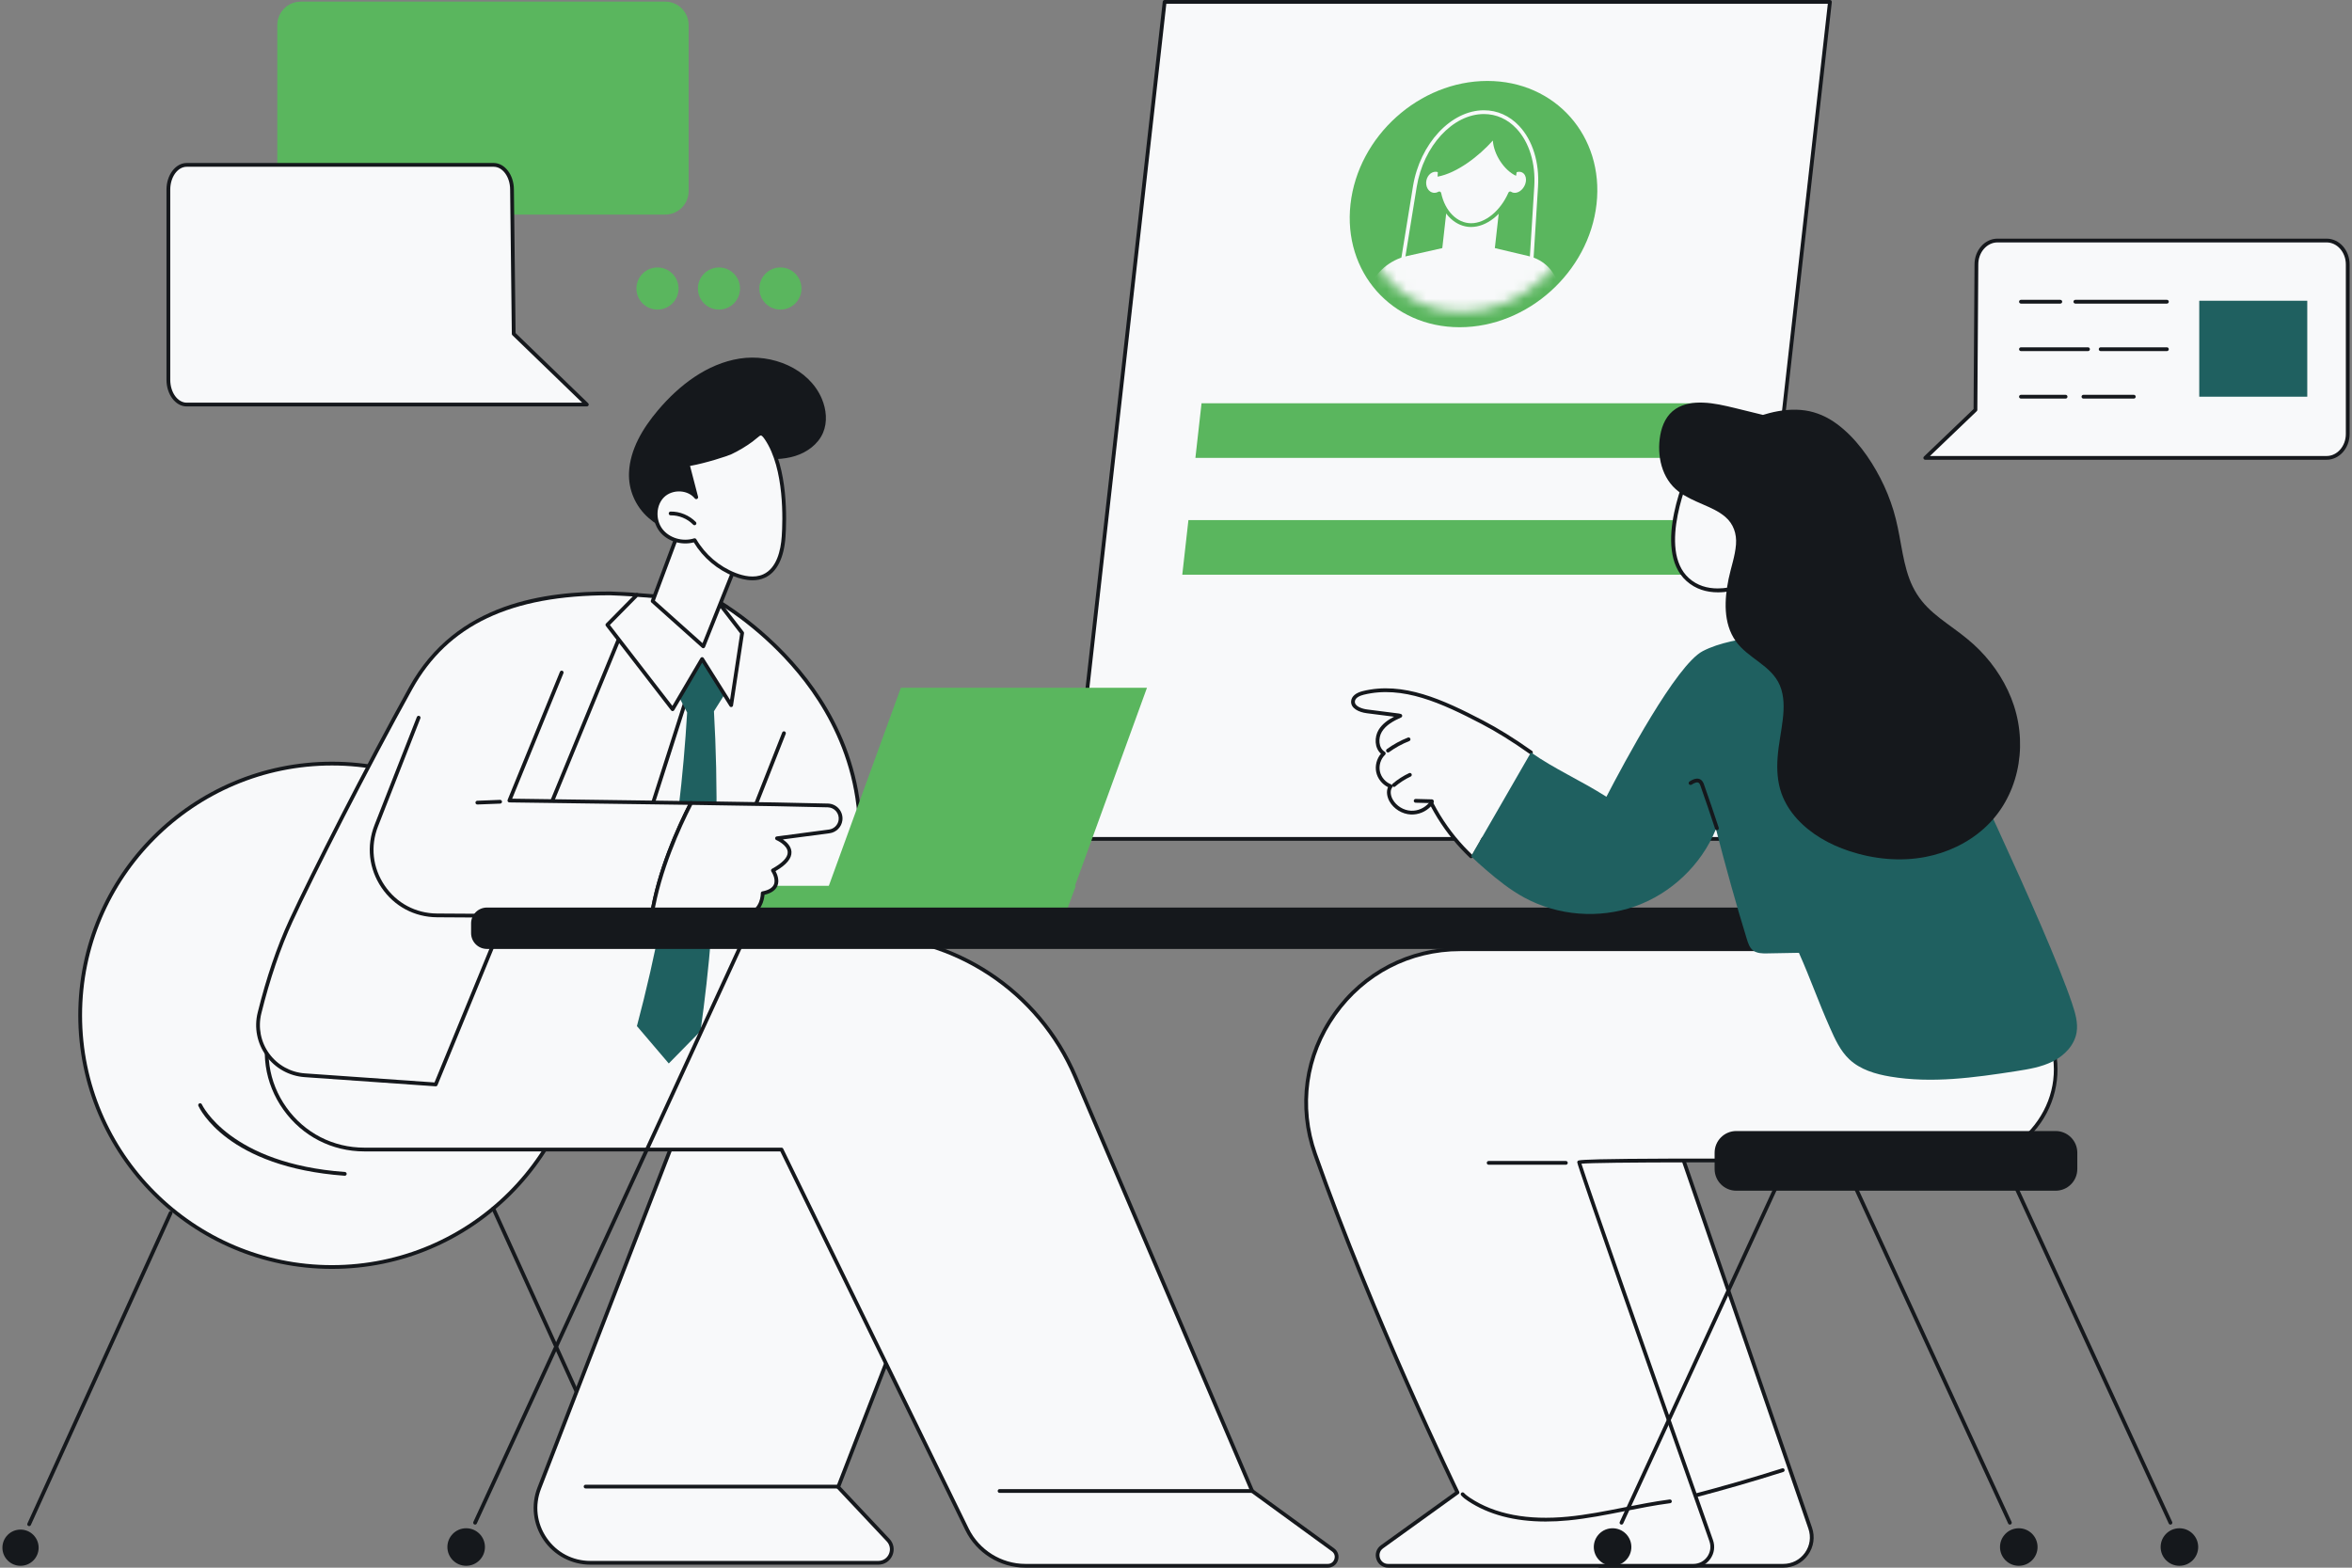<svg width="240" height="160" viewBox="0 0 240 160" fill="none" xmlns="http://www.w3.org/2000/svg">
<rect x="0" y="0" width="240" height="160" fill="#808080" stroke="none"/>
<path d="M177.118 85.62H109.23L118.839 0.192H186.727L177.118 85.62Z" fill="#F8F9FA"/>
<path d="M177.119 85.812H109.232C109.177 85.812 109.125 85.788 109.088 85.748C109.052 85.707 109.034 85.653 109.04 85.599L118.649 0.17C118.66 0.073 118.743 0 118.84 0H186.729C186.784 0 186.835 0.024 186.872 0.064C186.909 0.105 186.926 0.159 186.92 0.213L177.311 85.641C177.299 85.738 177.217 85.811 177.119 85.811V85.812ZM109.447 85.427H176.948L186.514 0.385H119.013L109.447 85.427Z" fill="#15181C"/>
<path d="M173.118 46.732H121.98L122.607 41.158H173.745L173.118 46.732Z" fill="#5AB65E"/>
<path d="M171.777 58.654H120.641L121.268 53.08H172.404L171.777 58.654Z" fill="#5AB65E"/>
<path d="M162.912 20.829C162.131 27.77 155.879 33.397 148.946 33.397C142.013 33.397 137.026 27.77 137.807 20.829C138.588 13.888 144.84 8.261 151.773 8.261C158.706 8.261 163.693 13.888 162.912 20.829Z" fill="#5AB65E"/>
<mask id="mask0_564_15060" style="mask-type:luminance" maskUnits="userSpaceOnUse" x="139" y="9" width="23" height="23">
<path d="M161.357 20.829C160.673 26.909 155.196 31.837 149.124 31.837C143.052 31.837 138.684 26.909 139.367 20.829C140.051 14.749 145.528 9.82 151.6 9.82C157.673 9.82 162.041 14.749 161.357 20.829Z" fill="white"/>
</mask>
<g mask="url(#mask0_564_15060)">
<path d="M155.895 32.923H142.15C142.094 32.923 142.04 32.898 142.003 32.856C141.966 32.813 141.951 32.756 141.959 32.7L144.182 19.016C144.89 14.664 148.067 11.254 151.416 11.254C152.786 11.254 154.032 11.809 155.02 12.859C156.396 14.324 157.097 16.584 156.942 19.058L156.087 32.741C156.08 32.843 155.996 32.921 155.894 32.921L155.895 32.923ZM142.376 32.538H155.714L156.558 19.035C156.706 16.666 156.043 14.511 154.739 13.123C153.827 12.152 152.678 11.639 151.416 11.639C148.25 11.639 145.24 14.906 144.562 19.077L142.375 32.537L142.376 32.538Z" fill="#F8F9FA"/>
<path d="M155.982 26.137L149.924 24.704L143.544 26.137C141.828 26.523 140.354 27.786 139.691 29.436L137.539 36.574H159.639L159.092 29.436C158.801 27.786 157.611 26.523 155.982 26.137Z" fill="#F8F9FA"/>
<path d="M149.49 28.558C148.01 28.558 146.945 27.356 147.111 25.873L147.676 20.848H153.038L152.473 25.873C152.306 27.356 150.971 28.558 149.49 28.558Z" fill="#F8F9FA"/>
<path d="M155.238 17.366C155.048 17.317 154.849 17.336 154.657 17.406C154.781 14.922 153.278 13.237 151.212 13.237C149.146 13.237 147.264 14.922 146.828 17.406C146.653 17.336 146.457 17.317 146.256 17.366C145.66 17.51 145.252 18.182 145.345 18.867C145.438 19.551 145.997 19.989 146.593 19.845C146.689 19.822 146.779 19.784 146.865 19.735C147.256 21.569 148.492 22.974 150.116 22.974C151.74 22.974 153.292 21.57 154.097 19.735C154.171 19.784 154.253 19.822 154.344 19.845C154.908 19.989 155.564 19.551 155.812 18.867C156.059 18.182 155.802 17.51 155.238 17.366Z" fill="#F8F9FA"/>
<path d="M150.118 23.167C148.555 23.167 147.217 21.906 146.732 20.005C146.701 20.016 146.671 20.024 146.639 20.031C146.322 20.108 145.998 20.049 145.727 19.864C145.419 19.654 145.211 19.299 145.155 18.892C145.05 18.114 145.524 17.345 146.212 17.178C146.367 17.141 146.525 17.137 146.68 17.164C147.186 14.764 149.063 13.044 151.212 13.044C152.204 13.044 153.11 13.422 153.765 14.111C154.48 14.862 154.864 15.937 154.857 17.157C155.004 17.136 155.149 17.143 155.286 17.178C155.57 17.25 155.805 17.439 155.947 17.707C156.131 18.055 156.148 18.5 155.993 18.93C155.714 19.704 154.951 20.197 154.296 20.03C154.26 20.02 154.225 20.009 154.19 19.995C153.291 21.899 151.674 23.165 150.117 23.165L150.118 23.167ZM146.867 19.544C146.894 19.544 146.92 19.549 146.945 19.56C147.001 19.585 147.042 19.635 147.055 19.696C147.448 21.542 148.68 22.783 150.118 22.783C151.557 22.783 153.104 21.527 153.922 19.659C153.945 19.607 153.989 19.568 154.044 19.551C154.098 19.536 154.156 19.544 154.204 19.575C154.264 19.614 154.327 19.642 154.392 19.66C154.864 19.78 155.418 19.395 155.632 18.802C155.75 18.474 155.741 18.142 155.608 17.89C155.515 17.715 155.371 17.599 155.191 17.553C155.047 17.516 154.886 17.528 154.724 17.588C154.664 17.61 154.596 17.601 154.544 17.562C154.492 17.524 154.462 17.463 154.466 17.398C154.527 16.178 154.179 15.105 153.487 14.378C152.897 13.758 152.11 13.43 151.213 13.43C149.189 13.43 147.426 15.117 147.019 17.44C147.008 17.497 146.973 17.547 146.923 17.575C146.872 17.602 146.812 17.607 146.757 17.585C146.61 17.526 146.457 17.515 146.303 17.553C145.801 17.674 145.457 18.252 145.537 18.841C145.578 19.142 145.726 19.399 145.944 19.548C146.123 19.67 146.338 19.71 146.548 19.659C146.623 19.64 146.695 19.612 146.771 19.569C146.8 19.552 146.833 19.544 146.866 19.544H146.867Z" fill="#5AB65E"/>
<path d="M146.695 18.03C148.694 17.661 150.931 15.915 152.333 14.342C152.415 15.738 153.467 17.371 154.697 17.944C154.697 17.944 155.939 12.384 151.291 12.563C146.642 12.742 146.696 18.03 146.696 18.03H146.695Z" fill="#5AB65E"/>
</g>
<path d="M33.874 129.313C48.065 129.313 59.569 117.811 59.569 103.623C59.569 89.434 48.065 77.933 33.874 77.933C19.684 77.933 8.18 89.434 8.18 103.623C8.18 117.811 19.684 129.313 33.874 129.313Z" fill="#F8F9FA"/>
<path d="M33.875 129.505C19.601 129.505 7.988 117.894 7.988 103.623C7.988 89.351 19.601 77.74 33.875 77.74C48.149 77.74 59.762 89.351 59.762 103.623C59.762 117.894 48.149 129.505 33.875 129.505ZM33.875 78.126C19.814 78.126 8.373 89.564 8.373 103.623C8.373 117.683 19.813 129.121 33.875 129.121C47.938 129.121 59.378 117.683 59.378 103.623C59.378 89.564 47.938 78.126 33.875 78.126Z" fill="#15181C"/>
<path d="M35.183 119.998C35.178 119.998 35.173 119.998 35.169 119.998C23.178 119.129 20.357 113.124 20.243 112.868C20.2 112.771 20.243 112.658 20.34 112.615C20.436 112.571 20.551 112.615 20.595 112.711C20.622 112.771 23.457 118.764 35.198 119.614C35.303 119.622 35.383 119.713 35.375 119.819C35.368 119.921 35.283 119.998 35.184 119.998H35.183Z" fill="#15181C"/>
<path d="M2.973 155.759C2.946 155.759 2.92 155.753 2.894 155.741C2.797 155.697 2.755 155.583 2.799 155.487L17.238 123.713C17.282 123.617 17.395 123.574 17.492 123.618C17.588 123.662 17.631 123.776 17.588 123.873L3.148 155.645C3.116 155.716 3.046 155.758 2.973 155.758V155.759Z" fill="#15181C"/>
<path d="M2.094 159.807C3.114 159.807 3.942 158.98 3.942 157.959C3.942 156.939 3.114 156.112 2.094 156.112C1.073 156.112 0.246 156.939 0.246 157.959C0.246 158.98 1.073 159.807 2.094 159.807Z" fill="#15181C"/>
<path d="M64.78 155.312C64.706 155.312 64.636 155.27 64.605 155.199L50.166 123.426C50.122 123.329 50.165 123.215 50.261 123.171C50.358 123.127 50.472 123.17 50.515 123.267L64.955 155.04C64.998 155.137 64.956 155.251 64.859 155.294C64.833 155.306 64.806 155.312 64.78 155.312Z" fill="#15181C"/>
<path d="M65.656 159.36C66.677 159.36 67.504 158.533 67.504 157.513C67.504 156.492 66.677 155.665 65.656 155.665C64.636 155.665 63.809 156.492 63.809 157.513C63.809 158.533 64.636 159.36 65.656 159.36Z" fill="#15181C"/>
<path d="M89.623 159.501H60.242C56.31 159.501 53.604 155.553 55.023 151.886L71.535 109.213H101.994L85.528 151.768L90.624 157.187C91.447 158.063 90.826 159.501 89.623 159.501Z" fill="#F8F9FA"/>
<path d="M89.624 159.693H60.243C58.333 159.693 56.548 158.752 55.468 157.178C54.388 155.602 54.154 153.598 54.843 151.817L71.355 109.144C71.384 109.07 71.455 109.021 71.534 109.021H101.994C102.058 109.021 102.116 109.052 102.152 109.105C102.188 109.157 102.196 109.223 102.173 109.283L85.751 151.726L90.763 157.056C91.198 157.519 91.311 158.167 91.06 158.75C90.808 159.332 90.257 159.694 89.623 159.694L89.624 159.693ZM71.668 109.405L55.203 151.955C54.55 153.643 54.763 155.467 55.786 156.96C56.809 158.452 58.434 159.308 60.244 159.308H89.625C90.103 159.308 90.518 159.036 90.708 158.596C90.898 158.157 90.812 157.667 90.484 157.319L85.389 151.9C85.338 151.845 85.323 151.767 85.349 151.698L101.714 109.404H71.667L71.668 109.405Z" fill="#15181C"/>
<path d="M85.471 151.914H59.755C59.648 151.914 59.562 151.829 59.562 151.722C59.562 151.615 59.648 151.53 59.755 151.53H85.471C85.578 151.53 85.664 151.615 85.664 151.722C85.664 151.829 85.578 151.914 85.471 151.914Z" fill="#15181C"/>
<path d="M30.75 95.471L27.77 104.119C25.542 110.586 30.347 117.323 37.188 117.323H79.749L98.68 156.091C99.791 158.365 102.1 159.807 104.631 159.807H135.49C136.363 159.807 136.727 158.69 136.021 158.177L127.772 152.171L109.732 109.888C106.002 101.145 97.413 95.472 87.906 95.472H30.75V95.471Z" fill="#F8F9FA"/>
<path d="M135.487 159.999H104.628C102.042 159.999 99.639 158.498 98.505 156.175L79.626 117.515H37.185C33.861 117.515 30.849 115.964 28.919 113.258C26.989 110.552 26.503 107.199 27.585 104.057L30.565 95.409C30.592 95.332 30.665 95.28 30.747 95.28H87.903C97.503 95.28 106.139 100.984 109.906 109.813L127.925 152.048L136.131 158.022C136.521 158.306 136.677 158.786 136.527 159.245C136.378 159.704 135.969 160 135.487 160L135.487 159.999ZM30.884 95.664L27.949 104.182C26.907 107.205 27.375 110.432 29.232 113.035C31.088 115.637 33.987 117.131 37.185 117.131H79.746C79.819 117.131 79.887 117.173 79.919 117.238L98.85 156.006C99.921 158.198 102.188 159.614 104.628 159.614H135.487C135.867 159.614 136.085 159.362 136.162 159.125C136.239 158.888 136.212 158.556 135.905 158.332L127.656 152.326C127.628 152.306 127.606 152.278 127.592 152.246L109.551 109.962C105.845 101.276 97.348 95.663 87.903 95.663H30.884V95.664Z" fill="#15181C"/>
<path d="M127.768 152.364H101.997C101.89 152.364 101.805 152.278 101.805 152.171C101.805 152.065 101.89 151.979 101.997 151.979H127.768C127.875 151.979 127.96 152.065 127.96 152.171C127.96 152.278 127.875 152.364 127.768 152.364Z" fill="#15181C"/>
<path d="M75.375 67.436L75.016 62.879L64.239 60.562L48.707 91.831L67.697 91.189L75.375 67.436Z" fill="#F8F9FA"/>
<path d="M62.988 93.35L73.219 61.351C73.219 61.351 92.879 72.316 86.508 93.35H62.988Z" fill="#F8F9FA"/>
<path d="M86.509 93.542H62.989C62.928 93.542 62.87 93.512 62.834 93.463C62.798 93.413 62.787 93.35 62.806 93.291L73.036 61.293C73.054 61.238 73.095 61.194 73.149 61.172C73.203 61.151 73.263 61.155 73.313 61.183C73.362 61.211 78.31 64.005 82.406 69.345C86.192 74.281 90.008 82.462 86.694 93.405C86.669 93.486 86.594 93.541 86.509 93.541V93.542ZM63.253 93.157H86.366C89.56 82.439 85.815 74.424 82.101 69.58C78.524 64.916 74.297 62.221 73.33 61.639L63.253 93.157Z" fill="#15181C"/>
<path d="M74.47 89.029C74.446 89.029 74.423 89.025 74.399 89.016C74.3 88.977 74.252 88.866 74.291 88.767L79.818 74.759C79.858 74.66 79.969 74.611 80.067 74.651C80.166 74.69 80.214 74.801 80.176 74.9L74.648 88.908C74.618 88.984 74.546 89.029 74.469 89.029H74.47Z" fill="#15181C"/>
<path d="M71.762 65.966C72.652 67.338 73.541 68.71 74.43 70.081C73.904 70.918 73.377 71.756 72.852 72.592C73.064 76.332 73.161 80.291 73.099 84.446C72.987 92.022 72.364 98.989 71.481 105.24L68.243 108.539L64.992 104.725C65.935 101.171 66.81 97.383 67.569 93.371C68.978 85.932 69.749 78.996 70.115 72.72C69.516 71.563 68.918 70.406 68.319 69.249L71.762 65.964V65.966Z" fill="#1F6060"/>
<path d="M64.995 60.716L44.464 110.678L31.105 109.743C27.926 109.52 25.715 106.486 26.48 103.393C27.171 100.601 28.206 97.186 29.691 93.968C31.905 89.167 37.439 78.295 41.915 70.224C46.207 62.486 53.858 60.562 62.235 60.562C62.414 60.562 64.82 60.67 64.995 60.716Z" fill="#F8F9FA"/>
<path d="M44.462 110.871C44.458 110.871 44.454 110.871 44.449 110.871L31.091 109.935C29.518 109.825 28.084 109.031 27.157 107.756C26.23 106.482 25.915 104.875 26.294 103.347C27.17 99.806 28.254 96.624 29.515 93.888C31.721 89.104 37.287 78.171 41.746 70.132C46.599 61.383 55.763 60.37 62.234 60.37C62.375 60.37 64.832 60.475 65.043 60.53C65.097 60.544 65.142 60.581 65.166 60.631C65.191 60.681 65.194 60.738 65.173 60.79L44.641 110.753C44.611 110.825 44.54 110.872 44.463 110.872L44.462 110.871ZM62.233 60.754C52.104 60.754 45.701 63.793 42.082 70.317C37.628 78.35 32.068 89.271 29.864 94.048C28.613 96.762 27.536 99.922 26.666 103.438C26.315 104.856 26.607 106.348 27.467 107.529C28.328 108.711 29.659 109.448 31.117 109.55L44.337 110.476L64.719 60.879C64.086 60.831 62.413 60.754 62.233 60.754Z" fill="#15181C"/>
<path d="M108.694 93.149H83.578L91.923 70.196H117.038L108.694 93.149Z" fill="#5AB65E"/>
<path d="M75.986 90.407H109.781L108.693 93.349H74.719L75.986 90.407Z" fill="#5AB65E"/>
<path d="M42.716 73.246L38.395 84.266C36.677 88.649 39.889 93.393 44.597 93.425C51.464 93.473 60.004 93.524 66.493 93.517C67.182 88.936 69.288 84.347 70.522 81.954C61.054 81.816 51.978 81.701 51.978 81.701L57.316 68.636L42.717 73.245L42.716 73.246Z" fill="#F8F9FA"/>
<path d="M65.282 93.71C58.71 93.71 50.407 93.658 44.597 93.618C42.289 93.602 40.222 92.497 38.928 90.586C37.634 88.674 37.375 86.345 38.217 84.196L42.538 73.176C42.577 73.078 42.688 73.029 42.787 73.068C42.886 73.106 42.935 73.218 42.896 73.317L38.575 84.337C37.779 86.366 38.024 88.565 39.246 90.371C40.467 92.175 42.419 93.219 44.598 93.234C50.721 93.276 59.606 93.332 66.327 93.326C67.022 88.925 68.994 84.541 70.21 82.142C60.961 82.01 52.066 81.896 51.975 81.895C51.912 81.895 51.853 81.862 51.817 81.809C51.782 81.756 51.775 81.689 51.8 81.63L57.137 68.565C57.178 68.467 57.29 68.42 57.388 68.46C57.487 68.501 57.534 68.612 57.493 68.711L52.263 81.515C53.872 81.536 62.09 81.641 70.525 81.763C70.591 81.764 70.653 81.8 70.687 81.856C70.721 81.913 70.723 81.984 70.693 82.044C69.49 84.376 67.371 88.972 66.682 93.548C66.668 93.642 66.587 93.711 66.493 93.711C66.096 93.711 65.692 93.711 65.281 93.711L65.282 93.71Z" fill="#15181C"/>
<path d="M84.485 82.204C81.686 82.126 76.232 82.036 70.518 81.953C69.284 84.347 67.177 88.934 66.488 93.516C71.813 93.511 75.755 93.467 76.253 93.349C77.856 92.97 77.824 91.165 77.824 91.165C80.169 90.716 78.868 88.836 78.868 88.836C82.437 86.89 79.285 85.557 79.285 85.557L84.621 84.853C85.213 84.775 85.681 84.311 85.764 83.718C85.874 82.933 85.278 82.225 84.486 82.204H84.485Z" fill="#F8F9FA"/>
<path d="M66.49 93.709C66.433 93.709 66.38 93.684 66.344 93.642C66.307 93.599 66.291 93.543 66.299 93.488C66.996 88.859 69.135 84.219 70.348 81.865C70.381 81.801 70.444 81.761 70.522 81.761C77.357 81.86 82.057 81.945 84.491 82.012C84.923 82.024 85.331 82.22 85.61 82.55C85.89 82.88 86.016 83.317 85.955 83.746C85.861 84.422 85.322 84.955 84.646 85.044L79.885 85.672C80.271 85.934 80.733 86.366 80.762 86.944C80.795 87.608 80.248 88.268 79.135 88.908C79.298 89.209 79.562 89.834 79.329 90.405C79.144 90.854 78.701 91.163 78.01 91.323C77.971 91.8 77.736 93.197 76.298 93.537C75.833 93.646 72.625 93.703 66.49 93.71V93.709ZM70.635 82.148C69.444 84.472 67.425 88.891 66.713 93.324C74.026 93.314 75.916 93.231 76.209 93.162C77.639 92.825 77.633 91.235 77.632 91.168C77.631 91.074 77.697 90.994 77.789 90.976C78.43 90.853 78.828 90.612 78.973 90.259C79.21 89.678 78.716 88.953 78.711 88.946C78.68 88.902 78.67 88.846 78.682 88.792C78.695 88.739 78.73 88.695 78.778 88.668C79.851 88.083 80.404 87.494 80.378 86.964C80.342 86.224 79.222 85.739 79.21 85.734C79.131 85.7 79.084 85.617 79.095 85.531C79.106 85.446 79.175 85.378 79.26 85.367L84.596 84.663C85.101 84.597 85.503 84.197 85.574 83.693C85.619 83.372 85.525 83.046 85.315 82.798C85.107 82.552 84.803 82.406 84.48 82.397C82.061 82.329 77.403 82.246 70.635 82.148H70.635Z" fill="#15181C"/>
<path d="M48.708 82.108C48.606 82.108 48.52 82.027 48.516 81.924C48.511 81.818 48.594 81.728 48.7 81.725L51.026 81.634C51.129 81.63 51.221 81.713 51.225 81.819C51.229 81.925 51.146 82.015 51.04 82.018L48.715 82.108C48.715 82.108 48.71 82.108 48.707 82.108H48.708Z" fill="#15181C"/>
<path d="M74.608 71.972L71.642 67.259L68.631 72.384L61.977 63.771L64.99 60.716L73.22 61.351L75.729 64.602L74.608 71.972Z" fill="#F8F9FA"/>
<path d="M68.632 72.577C68.573 72.577 68.517 72.549 68.48 72.502L61.825 63.889C61.767 63.813 61.773 63.705 61.84 63.637L64.855 60.581C64.894 60.541 64.947 60.52 65.007 60.524L73.236 61.16C73.29 61.164 73.34 61.191 73.374 61.234L75.882 64.485C75.915 64.527 75.928 64.579 75.92 64.631L74.8 72.001C74.788 72.081 74.728 72.145 74.649 72.16C74.57 72.177 74.49 72.143 74.447 72.075L71.65 67.629L68.799 72.482C68.767 72.537 68.709 72.572 68.645 72.577C68.641 72.577 68.637 72.577 68.633 72.577H68.632ZM62.232 63.787L68.61 72.042L71.478 67.162C71.512 67.104 71.574 67.069 71.64 67.067H71.643C71.71 67.067 71.771 67.101 71.806 67.157L74.496 71.433L75.527 64.655L73.12 61.538L65.064 60.915L62.231 63.788L62.232 63.787Z" fill="#15181C"/>
<path d="M74.978 57.921L71.761 65.967L66.598 61.352L69.714 53.016C69.714 53.016 73.03 54.908 74.978 57.922V57.921Z" fill="#F8F9FA"/>
<path d="M71.762 66.158C71.715 66.158 71.669 66.141 71.633 66.109L66.47 61.494C66.412 61.441 66.391 61.357 66.418 61.283L69.535 52.947C69.555 52.894 69.596 52.852 69.65 52.833C69.703 52.814 69.762 52.819 69.811 52.847C69.844 52.866 73.191 54.797 75.141 57.816C75.175 57.869 75.181 57.934 75.158 57.992L71.941 66.038C71.917 66.096 71.867 66.139 71.806 66.153C71.791 66.156 71.776 66.158 71.762 66.158H71.762ZM66.825 61.295L71.686 65.64L74.764 57.942C73.128 55.461 70.54 53.748 69.815 53.299L66.826 61.295H66.825Z" fill="#15181C"/>
<path d="M64.184 48.255C64.279 45.866 65.598 43.693 67.143 41.867C69.309 39.306 72.151 37.121 75.466 36.598C78.78 36.074 82.553 37.605 83.859 40.695C84.323 41.792 84.451 43.075 83.982 44.171C83.48 45.344 82.349 46.165 81.129 46.543C79.91 46.921 78.603 46.906 77.332 46.785C77.397 46.791 74.787 50.469 74.465 50.772C73.206 51.962 71.713 52.908 70.094 53.525C68.422 54.163 67.522 54.036 66.179 52.859C64.86 51.704 64.114 50.017 64.184 48.254V48.255Z" fill="#15181C"/>
<path d="M79.96 54.763C79.851 56.334 79.395 58.13 77.965 58.789C77.044 59.212 75.954 59.029 75.01 58.662C73.29 57.992 71.809 56.725 70.882 55.13C69.662 55.514 68.203 55.118 67.433 54.098C66.662 53.077 66.72 51.484 67.639 50.594C68.558 49.705 70.247 49.747 71.044 50.748C70.754 49.63 70.464 48.513 70.172 47.395C71.762 47.156 74.2 46.352 74.547 46.187C75.291 45.833 76.002 45.41 76.665 44.922C77.472 44.329 77.604 43.853 78.209 44.748C79.95 47.325 80.165 51.783 79.96 54.763Z" fill="#F8F9FA"/>
<path d="M76.783 59.223C76.109 59.223 75.453 59.039 74.942 58.84C73.219 58.17 71.751 56.935 70.794 55.355C69.503 55.695 68.047 55.229 67.281 54.213C66.429 53.086 66.531 51.4 67.507 50.456C68.004 49.974 68.719 49.725 69.466 49.774C69.922 49.803 70.347 49.944 70.698 50.176L69.988 47.444C69.974 47.391 69.983 47.335 70.013 47.29C70.043 47.244 70.091 47.214 70.145 47.206C71.744 46.964 74.145 46.167 74.467 46.014C75.203 45.663 75.905 45.244 76.553 44.767C76.712 44.65 76.845 44.536 76.963 44.437C77.23 44.209 77.441 44.028 77.704 44.064C77.92 44.094 78.113 44.261 78.37 44.641C80.46 47.734 80.264 53.182 80.153 54.777C80.004 56.952 79.275 58.4 78.048 58.964C77.639 59.152 77.207 59.225 76.783 59.225V59.223ZM70.883 54.937C70.951 54.937 71.014 54.972 71.049 55.033C71.96 56.599 73.392 57.824 75.082 58.482C75.846 58.779 76.952 59.043 77.887 58.614C79.267 57.979 79.672 56.162 79.769 54.75C79.877 53.185 80.072 47.847 78.051 44.856C77.832 44.531 77.713 44.453 77.652 44.445C77.563 44.432 77.407 44.564 77.212 44.73C77.089 44.834 76.951 44.952 76.781 45.077C76.112 45.568 75.389 46 74.631 46.361C74.247 46.544 71.974 47.282 70.413 47.552L71.231 50.7C71.254 50.789 71.212 50.88 71.132 50.921C71.05 50.961 70.952 50.94 70.895 50.868C70.566 50.456 70.037 50.197 69.442 50.158C68.811 50.117 68.188 50.332 67.774 50.733C66.947 51.533 66.862 53.021 67.588 53.983C68.289 54.912 69.651 55.317 70.825 54.947C70.845 54.941 70.864 54.938 70.883 54.938V54.937Z" fill="#15181C"/>
<path d="M70.868 53.604C70.817 53.604 70.767 53.585 70.73 53.545C70.14 52.936 69.28 52.582 68.434 52.596C68.32 52.601 68.241 52.513 68.238 52.407C68.237 52.301 68.321 52.213 68.427 52.211C69.37 52.194 70.343 52.594 71.006 53.278C71.079 53.354 71.078 53.476 71.002 53.55C70.964 53.586 70.916 53.604 70.868 53.604Z" fill="#15181C"/>
<path d="M49.689 92.625H199.011C199.905 92.625 200.629 93.349 200.629 94.243V95.231C200.629 96.124 199.905 96.849 199.011 96.849H49.689C48.795 96.849 48.07 96.124 48.07 95.231V94.243C48.07 93.349 48.795 92.625 49.689 92.625Z" fill="#15181C"/>
<path d="M205.089 155.603C205.017 155.603 204.947 155.562 204.915 155.491L177.83 96.656C177.786 96.56 177.828 96.445 177.925 96.401C178.022 96.356 178.136 96.399 178.18 96.495L205.264 155.33C205.309 155.426 205.267 155.541 205.17 155.586C205.144 155.598 205.117 155.603 205.089 155.603Z" fill="#15181C"/>
<path d="M205.998 159.807C207.056 159.807 207.914 158.949 207.914 157.891C207.914 156.833 207.056 155.975 205.998 155.975C204.94 155.975 204.082 156.833 204.082 157.891C204.082 158.949 204.94 159.807 205.998 159.807Z" fill="#15181C"/>
<path d="M48.478 155.603C48.451 155.603 48.423 155.597 48.397 155.586C48.301 155.541 48.258 155.427 48.303 155.33L75.387 96.495C75.431 96.399 75.544 96.356 75.642 96.401C75.739 96.445 75.781 96.559 75.737 96.656L48.653 155.491C48.62 155.562 48.55 155.603 48.478 155.603Z" fill="#15181C"/>
<path d="M47.568 159.807C48.627 159.807 49.484 158.949 49.484 157.891C49.484 156.833 48.627 155.975 47.568 155.975C46.51 155.975 45.652 156.833 45.652 157.891C45.652 158.949 46.51 159.807 47.568 159.807Z" fill="#15181C"/>
<path d="M169.76 112.536L184.711 155.961C185.36 157.845 183.96 159.807 181.967 159.807H163.202L148.719 115.266L169.76 112.537V112.536Z" fill="#F8F9FA"/>
<path d="M181.968 159.999H163.203C163.12 159.999 163.046 159.946 163.021 159.866L148.537 115.324C148.519 115.27 148.526 115.211 148.557 115.162C148.587 115.114 148.638 115.081 148.695 115.073L169.737 112.345C169.828 112.332 169.914 112.387 169.943 112.473L184.894 155.898C185.224 156.856 185.076 157.878 184.487 158.702C183.899 159.527 182.981 159.999 181.968 159.999ZM163.343 159.614H181.969C182.856 159.614 183.66 159.2 184.175 158.479C184.69 157.756 184.82 156.862 184.531 156.024L169.632 112.747L148.976 115.426L163.344 159.614H163.343Z" fill="#15181C"/>
<path d="M166.635 153.91C166.191 153.91 165.748 153.888 165.304 153.837C165.198 153.825 165.123 153.729 165.134 153.624C165.146 153.519 165.241 153.443 165.346 153.455C167.741 153.726 170.144 153.174 172.599 152.534C175.693 151.728 178.807 150.829 181.856 149.862C181.957 149.83 182.066 149.886 182.097 149.987C182.129 150.089 182.073 150.196 181.972 150.229C178.917 151.198 175.796 152.099 172.696 152.907C170.655 153.438 168.647 153.91 166.635 153.91Z" fill="#15181C"/>
<path d="M205.703 96.879L209.127 105.751C211.512 111.93 206.927 118.57 200.304 118.53C184.611 118.435 161.135 118.341 161.135 118.625C161.135 118.987 171.454 148.283 174.611 157.237C175.053 158.492 174.121 159.807 172.789 159.807H141.648C140.609 159.807 140.178 158.475 141.022 157.867L148.723 152.319C148.723 152.319 140.185 134.785 134.188 117.771C130.592 107.569 138.185 96.878 149.005 96.878H205.704L205.703 96.879Z" fill="#F8F9FA"/>
<path d="M172.789 159.999H141.648C141.09 159.999 140.617 159.656 140.446 159.124C140.275 158.593 140.456 158.037 140.909 157.711L148.479 152.257C147.645 150.529 139.651 133.85 134.006 117.836C132.274 112.92 133.009 107.659 136.024 103.402C139.045 99.135 143.777 96.688 149.004 96.688H205.703C205.782 96.688 205.853 96.737 205.882 96.811L209.306 105.683C210.449 108.644 210.055 111.971 208.251 114.583C206.448 117.195 203.483 118.744 200.302 118.723C177.137 118.583 163.093 118.601 161.373 118.77C162.004 120.811 168.619 139.665 174.792 157.174C175.024 157.831 174.926 158.535 174.523 159.104C174.119 159.674 173.487 160 172.788 160L172.789 159.999ZM149.004 97.072C143.903 97.072 139.286 99.46 136.338 103.625C133.396 107.779 132.679 112.912 134.369 117.708C140.294 134.516 148.809 152.06 148.895 152.235C148.936 152.318 148.911 152.42 148.835 152.475L141.134 158.023C140.751 158.299 140.716 158.712 140.811 159.006C140.907 159.301 141.176 159.615 141.648 159.615H172.789C173.361 159.615 173.879 159.347 174.209 158.88C174.538 158.414 174.619 157.838 174.429 157.299C168.277 139.849 160.943 118.973 160.943 118.624C160.943 118.573 160.966 118.518 161.002 118.483C161.126 118.359 161.386 118.101 200.305 118.337C200.325 118.337 200.344 118.337 200.363 118.337C203.432 118.337 206.189 116.89 207.934 114.362C209.691 111.818 210.061 108.703 208.947 105.819L205.571 97.071H149.004V97.072Z" fill="#15181C"/>
<path d="M157.72 155.289C154.55 155.289 151.891 154.586 149.792 153.191C149.57 153.043 149.315 152.861 149.105 152.632C149.033 152.554 149.039 152.432 149.117 152.36C149.196 152.289 149.318 152.294 149.389 152.373C149.571 152.571 149.793 152.729 150.006 152.871C152.523 154.545 155.889 155.191 160.01 154.789C161.916 154.604 163.833 154.224 165.687 153.858C167.217 153.556 168.8 153.243 170.376 153.038C170.482 153.025 170.578 153.098 170.591 153.204C170.605 153.309 170.531 153.406 170.425 153.419C168.862 153.622 167.285 153.934 165.761 154.235C163.899 154.603 161.973 154.984 160.047 155.172C159.244 155.25 158.467 155.289 157.72 155.289Z" fill="#15181C"/>
<path d="M159.782 118.876H151.903C151.797 118.876 151.711 118.79 151.711 118.684C151.711 118.577 151.797 118.491 151.903 118.491H159.782C159.889 118.491 159.975 118.577 159.975 118.684C159.975 118.79 159.889 118.876 159.782 118.876Z" fill="#15181C"/>
<path d="M209.759 115.434H177.172C175.951 115.434 174.961 116.424 174.961 117.645V119.314C174.961 120.535 175.951 121.525 177.172 121.525H209.759C210.98 121.525 211.97 120.535 211.97 119.314V117.645C211.97 116.424 210.98 115.434 209.759 115.434Z" fill="#15181C"/>
<path d="M165.458 155.603C165.431 155.603 165.404 155.597 165.378 155.586C165.282 155.541 165.239 155.427 165.283 155.33L181.52 120.061C181.563 119.964 181.678 119.922 181.775 119.966C181.871 120.011 181.914 120.124 181.869 120.221L165.633 155.491C165.601 155.562 165.531 155.603 165.458 155.603Z" fill="#15181C"/>
<path d="M164.549 159.807C165.607 159.807 166.465 158.949 166.465 157.891C166.465 156.833 165.607 155.976 164.549 155.976C163.491 155.976 162.633 156.833 162.633 157.891C162.633 158.949 163.491 159.807 164.549 159.807Z" fill="#15181C"/>
<path d="M221.476 155.603C221.403 155.603 221.333 155.562 221.301 155.491L205.065 120.221C205.02 120.125 205.062 120.011 205.159 119.966C205.256 119.922 205.37 119.964 205.414 120.061L221.651 155.33C221.695 155.427 221.653 155.541 221.556 155.586C221.53 155.598 221.503 155.603 221.476 155.603Z" fill="#15181C"/>
<path d="M222.389 159.807C223.447 159.807 224.305 158.949 224.305 157.891C224.305 156.833 223.447 155.976 222.389 155.976C221.33 155.976 220.473 156.833 220.473 157.891C220.473 158.949 221.33 159.807 222.389 159.807Z" fill="#15181C"/>
<path d="M151.26 73.713C147.479 71.739 143.265 69.704 139.122 70.717C138.656 70.831 138.12 71.074 138.064 71.549C137.986 72.205 138.837 72.52 139.492 72.603C140.568 72.74 141.644 72.877 142.719 73.014L142.889 73.056C142.098 73.41 141.29 73.846 140.841 74.586C140.391 75.326 140.462 76.445 141.203 76.895C140.706 77.364 140.477 78.1 140.618 78.769C140.759 79.437 141.266 80.017 141.91 80.246C141.605 80.654 141.698 81.246 141.948 81.691C142.354 82.412 143.145 82.899 143.972 82.937C144.766 82.974 145.565 82.594 146.043 81.96C146.033 81.939 146.02 81.919 146.01 81.898L146.101 81.881C146.083 81.908 146.062 81.933 146.043 81.96C146.896 83.627 147.981 85.175 149.26 86.543C149.534 86.836 149.819 87.118 150.109 87.397L156.218 76.795C154.61 75.659 152.981 74.612 151.259 73.713H151.26Z" fill="#F8F9FA"/>
<path d="M150.111 87.59C150.063 87.59 150.015 87.572 149.977 87.535C149.637 87.207 149.365 86.934 149.122 86.674C147.896 85.363 146.848 83.893 146.006 82.302C145.481 82.852 144.722 83.164 143.964 83.129C143.075 83.088 142.218 82.561 141.782 81.784C141.565 81.398 141.418 80.819 141.635 80.338C141.031 80.045 140.57 79.465 140.431 78.808C140.292 78.15 140.48 77.433 140.914 76.921C140.243 76.341 140.231 75.222 140.678 74.486C141.047 73.879 141.627 73.472 142.252 73.148L139.469 72.793C138.675 72.692 137.783 72.299 137.874 71.526C137.929 71.059 138.356 70.705 139.077 70.529C143.169 69.53 147.217 71.384 151.35 73.542C152.923 74.364 154.506 75.347 156.33 76.637C156.417 76.698 156.438 76.818 156.377 76.905C156.315 76.992 156.195 77.013 156.108 76.952C154.298 75.672 152.729 74.697 151.172 73.883C147.106 71.76 143.13 69.934 139.168 70.902C138.847 70.981 138.302 71.172 138.255 71.57C138.192 72.099 139.018 72.348 139.516 72.411L142.744 72.822C142.751 72.822 142.758 72.824 142.766 72.826L142.936 72.868C143.016 72.888 143.073 72.956 143.081 73.037C143.089 73.119 143.043 73.197 142.968 73.23C142.2 73.574 141.429 73.989 141.006 74.685C140.616 75.327 140.66 76.338 141.303 76.73C141.355 76.761 141.388 76.814 141.394 76.874C141.4 76.933 141.378 76.993 141.336 77.034C140.887 77.459 140.68 78.123 140.807 78.728C140.934 79.332 141.392 79.857 141.975 80.064C142.033 80.084 142.077 80.132 142.095 80.189C142.112 80.248 142.102 80.311 142.065 80.36C141.794 80.723 141.923 81.252 142.116 81.595C142.489 82.258 143.221 82.709 143.981 82.744C144.682 82.776 145.372 82.466 145.822 81.93C145.815 81.89 145.821 81.849 145.839 81.811C145.866 81.757 145.918 81.719 145.977 81.708L146.068 81.691C146.145 81.677 146.222 81.712 146.264 81.776C146.304 81.837 146.305 81.914 146.269 81.975C147.108 83.592 148.162 85.084 149.402 86.41C149.641 86.665 149.907 86.934 150.242 87.257C150.319 87.331 150.321 87.452 150.247 87.529C150.21 87.569 150.159 87.588 150.108 87.588L150.111 87.59Z" fill="#15181C"/>
<path d="M141.63 76.801C141.57 76.801 141.512 76.773 141.474 76.722C141.412 76.636 141.431 76.516 141.517 76.454C142.18 75.974 142.902 75.578 143.663 75.278C143.762 75.238 143.873 75.287 143.912 75.386C143.951 75.485 143.902 75.597 143.804 75.635C143.072 75.924 142.378 76.304 141.742 76.765C141.707 76.789 141.668 76.801 141.629 76.801H141.63Z" fill="#15181C"/>
<path d="M142.24 80.318C142.184 80.318 142.13 80.295 142.093 80.25C142.024 80.168 142.034 80.048 142.115 79.979C142.623 79.549 143.185 79.188 143.786 78.907C143.882 78.861 143.996 78.903 144.041 78.999C144.086 79.096 144.044 79.21 143.948 79.255C143.377 79.522 142.845 79.864 142.364 80.272C142.328 80.302 142.283 80.317 142.24 80.317V80.318Z" fill="#15181C"/>
<path d="M146.11 81.968C146.11 81.968 146.106 81.968 146.104 81.968L144.449 81.926C144.342 81.923 144.259 81.835 144.262 81.728C144.264 81.622 144.351 81.537 144.459 81.541L146.115 81.583C146.221 81.586 146.305 81.674 146.302 81.781C146.299 81.885 146.214 81.968 146.11 81.968Z" fill="#15181C"/>
<path d="M211.431 102.401C208.829 94.65 198.578 73.302 196.997 70.008C196.44 68.85 195.867 67.667 194.957 66.758C192.864 64.667 189.564 64.516 186.607 64.627C182.891 64.765 177.046 64.736 173.749 66.455C171.039 67.868 165.709 77.877 163.92 81.318C161.231 79.611 158.597 78.474 156.222 76.794L150.113 87.396C150.602 87.867 151.107 88.321 151.621 88.765C152.843 89.819 154.113 90.83 155.53 91.602C158.949 93.465 163.166 93.801 166.837 92.503C170.508 91.206 173.576 88.295 175.065 84.697L175.101 84.623C176.065 88.374 177.191 92.421 178.257 95.872C178.384 96.282 178.529 96.715 178.863 96.984C179.261 97.307 179.821 97.313 180.333 97.303C181.41 97.284 182.486 97.265 183.564 97.245C184.803 100.039 185.488 102.095 186.728 104.89C187.242 106.048 187.778 107.24 188.7 108.111C189.819 109.168 191.375 109.626 192.894 109.88C197.127 110.588 201.457 109.985 205.698 109.328C206.993 109.126 208.31 108.913 209.48 108.322C210.649 107.73 211.666 106.69 211.892 105.399C212.069 104.392 211.755 103.37 211.43 102.4L211.431 102.401Z" fill="#1F6060"/>
<path d="M175.195 84.726C175.114 84.726 175.039 84.675 175.012 84.594C174.536 83.141 174.036 81.673 173.527 80.231C173.477 80.089 173.429 79.966 173.346 79.903C173.204 79.795 172.956 79.855 172.611 80.083C172.523 80.141 172.403 80.117 172.344 80.028C172.286 79.939 172.31 79.82 172.399 79.761C172.895 79.434 173.293 79.379 173.58 79.597C173.761 79.735 173.835 79.947 173.89 80.103C174.4 81.548 174.901 83.019 175.379 84.474C175.412 84.575 175.357 84.684 175.256 84.718C175.236 84.724 175.216 84.727 175.196 84.727L175.195 84.726Z" fill="#15181C"/>
<path d="M172.591 47.633C172.591 47.633 168.657 55.966 172.218 59.155C175.78 62.345 182.235 57.57 182.235 57.57C182.235 57.57 176.713 45.233 172.592 47.633H172.591Z" fill="#F8F9FA"/>
<path d="M175.304 60.455C174.152 60.455 173.03 60.141 172.089 59.298C168.461 56.05 172.252 47.897 172.416 47.55C172.432 47.515 172.46 47.486 172.493 47.467C173.127 47.097 173.826 47.033 174.574 47.273C178.34 48.485 182.244 57.124 182.408 57.491C182.445 57.574 182.42 57.671 182.347 57.725C182.148 57.873 178.605 60.455 175.304 60.455ZM172.739 47.769C172.411 48.491 169.079 56.086 172.345 59.012C173.191 59.77 174.217 60.055 175.281 60.055C178.161 60.055 181.325 57.969 181.991 57.505C181.46 56.358 177.804 48.717 174.456 47.639C173.829 47.437 173.266 47.48 172.739 47.769Z" fill="#15181C"/>
<path d="M205.513 72.046C204.813 69.9 203.566 67.938 201.983 66.334C201.181 65.521 200.287 64.823 199.367 64.15C198.435 63.467 197.481 62.795 196.667 61.969C195.848 61.14 195.242 60.17 194.836 59.078C194.416 57.95 194.195 56.76 193.98 55.579C193.769 54.41 193.558 53.242 193.212 52.104C192.865 50.959 192.415 49.847 191.864 48.785C190.79 46.715 189.334 44.674 187.445 43.274C186.485 42.563 185.382 42.061 184.195 41.89C182.977 41.714 181.74 41.853 180.554 42.158C180.332 42.214 180.113 42.279 179.894 42.347C178.93 42.107 177.964 41.867 176.997 41.636C175.942 41.385 174.885 41.132 173.797 41.093C172.83 41.058 171.816 41.189 170.991 41.728C170.066 42.334 169.605 43.347 169.415 44.406C169.045 46.483 169.547 48.859 171.303 50.181C172.031 50.728 172.873 51.09 173.702 51.453C174.517 51.809 175.367 52.165 176.048 52.751C176.885 53.469 177.226 54.478 177.143 55.569C177.052 56.764 176.628 57.91 176.388 59.079C175.959 61.177 175.818 63.599 177.118 65.437C178.36 67.194 180.749 67.899 181.618 69.951C182.079 71.04 182.051 72.277 181.916 73.43C181.766 74.722 181.484 75.994 181.389 77.294C181.297 78.539 181.365 79.805 181.789 80.989C182.132 81.945 182.686 82.819 183.367 83.569C184.791 85.134 186.699 86.199 188.695 86.859C191.187 87.681 193.891 87.957 196.48 87.459C198.682 87.035 200.792 86.047 202.464 84.541C205.917 81.428 206.929 76.395 205.511 72.047L205.513 72.046Z" fill="#15181C"/>
<path d="M30.685 0.167H67.879C69.198 0.167 70.267 1.236 70.267 2.555V19.511C70.267 20.831 69.199 21.899 67.879 21.899H30.685C29.366 21.899 28.297 20.83 28.297 19.511V2.556C28.297 1.236 29.366 0.168 30.685 0.168V0.167Z" fill="#5AB65E"/>
<path d="M67.091 31.598C68.278 31.598 69.24 30.635 69.24 29.448C69.24 28.26 68.278 27.298 67.091 27.298C65.904 27.298 64.941 28.26 64.941 29.448C64.941 30.635 65.904 31.598 67.091 31.598Z" fill="#5AB65E"/>
<path d="M73.364 31.598C74.551 31.598 75.514 30.635 75.514 29.448C75.514 28.26 74.551 27.298 73.364 27.298C72.177 27.298 71.215 28.26 71.215 29.448C71.215 30.635 72.177 31.598 73.364 31.598Z" fill="#5AB65E"/>
<path d="M79.634 31.598C80.821 31.598 81.783 30.635 81.783 29.448C81.783 28.26 80.821 27.298 79.634 27.298C78.447 27.298 77.484 28.26 77.484 29.448C77.484 30.635 78.447 31.598 79.634 31.598Z" fill="#5AB65E"/>
<path d="M50.37 16.828H19.055C18.019 16.828 17.18 17.959 17.18 19.355V38.763C17.18 40.158 18.019 41.289 19.055 41.289H59.879L52.418 34.076L52.245 19.355C52.245 17.959 51.406 16.828 50.37 16.828Z" fill="#F8F9FA"/>
<path d="M59.88 41.481H19.055C17.915 41.481 16.988 40.261 16.988 38.762V19.354C16.988 17.854 17.915 16.635 19.055 16.635H50.371C51.512 16.635 52.439 17.854 52.439 19.354L52.611 33.992L60.014 41.15C60.07 41.204 60.089 41.287 60.059 41.36C60.029 41.433 59.959 41.48 59.88 41.48L59.88 41.481ZM19.055 17.02C18.128 17.02 17.373 18.068 17.373 19.355V38.763C17.373 40.05 18.128 41.097 19.055 41.097H59.405L52.286 34.214C52.249 34.178 52.228 34.129 52.227 34.077L52.054 19.357C52.054 18.067 51.299 17.02 50.371 17.02H19.055Z" fill="#15181C"/>
<path d="M203.83 24.549H237.407C238.597 24.549 239.563 25.64 239.563 26.986V44.294C239.563 45.641 238.597 46.732 237.407 46.732H196.457L201.577 41.828L201.675 26.986C201.675 25.64 202.64 24.549 203.831 24.549H203.83Z" fill="#F8F9FA"/>
<path d="M237.408 46.924H196.458C196.379 46.924 196.308 46.876 196.279 46.804C196.25 46.731 196.268 46.647 196.325 46.593L201.385 41.745L201.482 26.985C201.482 25.536 202.535 24.356 203.83 24.356H237.408C238.703 24.356 239.756 25.535 239.756 26.986V44.294C239.756 45.744 238.703 46.923 237.408 46.923V46.924ZM196.936 46.54H237.408C238.49 46.54 239.371 45.532 239.371 44.294V26.986C239.371 25.748 238.49 24.741 237.408 24.741H203.83C202.748 24.741 201.867 25.748 201.867 26.986L201.769 41.83C201.769 41.881 201.747 41.931 201.71 41.967L196.936 46.54Z" fill="#15181C"/>
<path d="M235.435 30.695H224.414V40.488H235.435V30.695Z" fill="#1F6060"/>
<path d="M221.113 30.986H211.771C211.664 30.986 211.578 30.9 211.578 30.793C211.578 30.687 211.664 30.601 211.771 30.601H221.113C221.219 30.601 221.305 30.687 221.305 30.793C221.305 30.9 221.219 30.986 221.113 30.986Z" fill="#15181C"/>
<path d="M210.234 30.986H206.22C206.113 30.986 206.027 30.9 206.027 30.793C206.027 30.687 206.113 30.601 206.22 30.601H210.234C210.341 30.601 210.427 30.687 210.427 30.793C210.427 30.9 210.341 30.986 210.234 30.986Z" fill="#15181C"/>
<path d="M221.113 35.833H214.353C214.246 35.833 214.16 35.747 214.16 35.641C214.16 35.534 214.246 35.448 214.353 35.448H221.113C221.22 35.448 221.305 35.534 221.305 35.641C221.305 35.747 221.22 35.833 221.113 35.833Z" fill="#15181C"/>
<path d="M213.062 35.833H206.22C206.113 35.833 206.027 35.747 206.027 35.641C206.027 35.534 206.113 35.448 206.22 35.448H213.062C213.169 35.448 213.255 35.534 213.255 35.641C213.255 35.747 213.169 35.833 213.062 35.833Z" fill="#15181C"/>
<path d="M217.735 40.68H212.595C212.488 40.68 212.402 40.594 212.402 40.488C212.402 40.381 212.488 40.295 212.595 40.295H217.735C217.842 40.295 217.927 40.381 217.927 40.488C217.927 40.594 217.842 40.68 217.735 40.68Z" fill="#15181C"/>
<path d="M210.775 40.68H206.22C206.113 40.68 206.027 40.594 206.027 40.488C206.027 40.381 206.113 40.295 206.22 40.295H210.775C210.882 40.295 210.967 40.381 210.967 40.488C210.967 40.594 210.882 40.68 210.775 40.68Z" fill="#15181C"/>
</svg>

